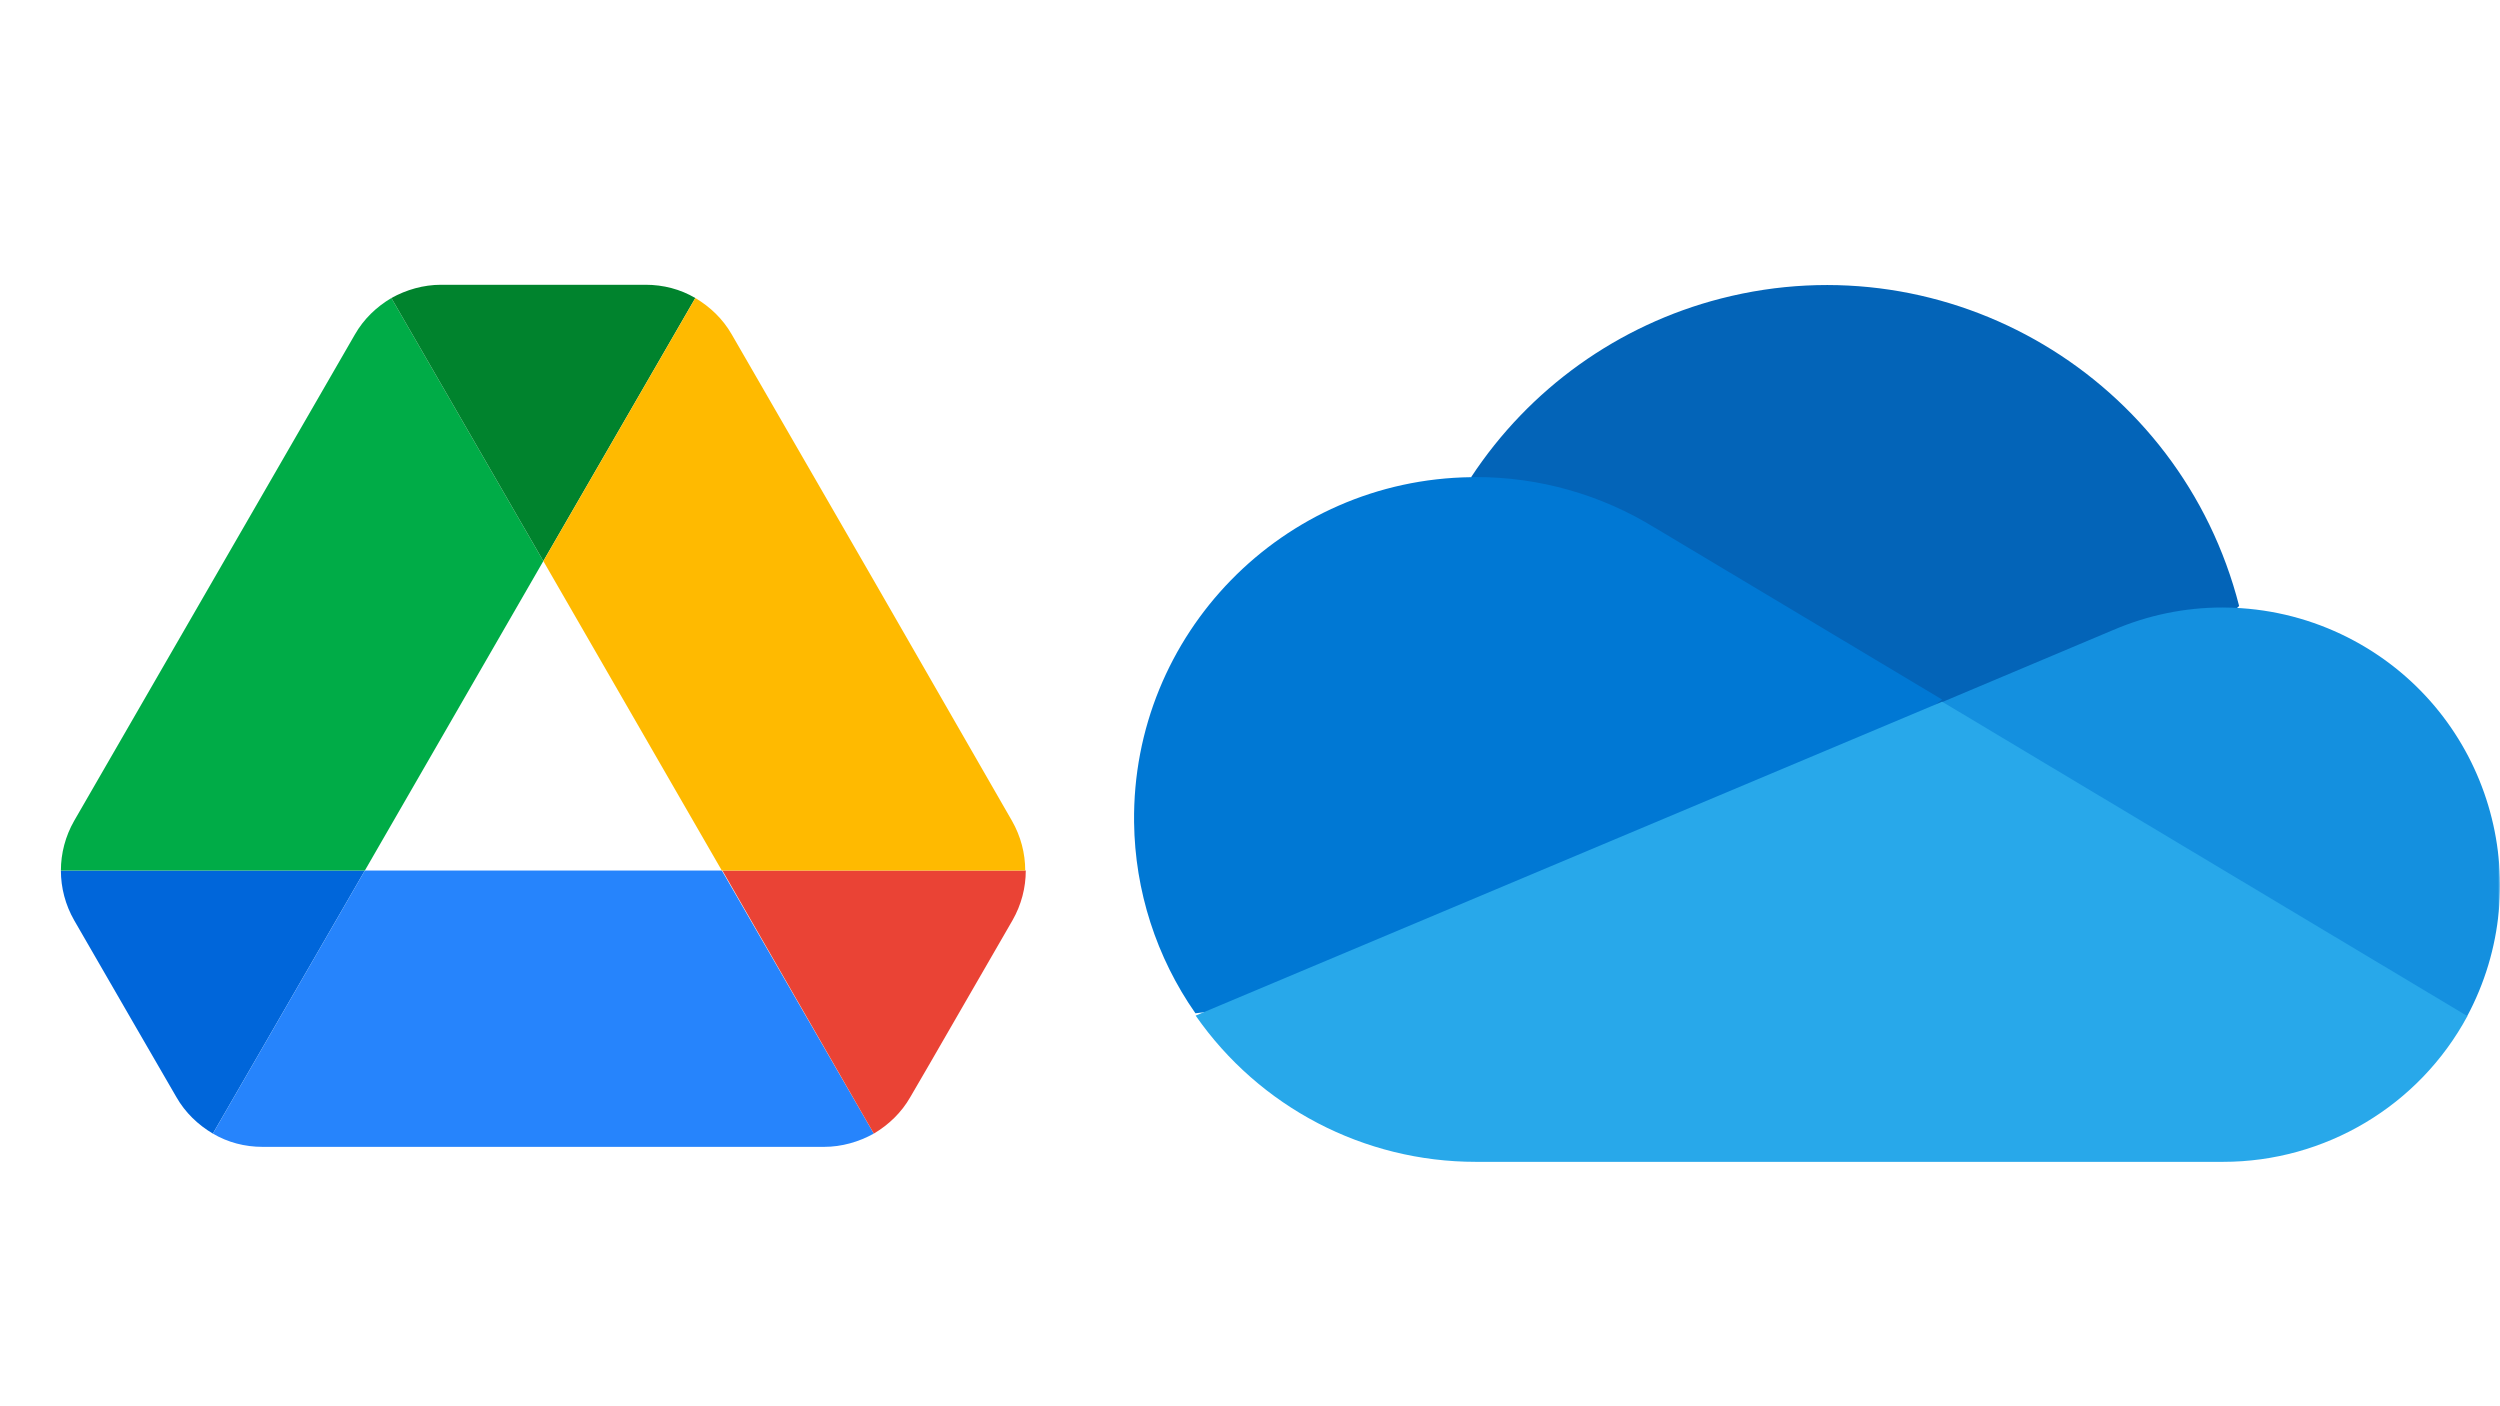 <?xml version="1.0" encoding="UTF-8"?>
<svg width="690px" height="388px" viewBox="0 0 690 388" version="1.1" xmlns="http://www.w3.org/2000/svg" xmlns:xlink="http://www.w3.org/1999/xlink">
    <title>save_notes_x2</title>
    <defs>
        <rect id="path-1" x="0" y="0" width="690" height="388"></rect>
    </defs>
    <g id="Product-&gt;-Software" stroke="none" stroke-width="1" fill="none" fill-rule="evenodd">
        <g id="whiteboard" transform="translate(-15, -2257)">
            <g id="imahe-left" transform="translate(15, 2124)">
                <g id="image_left_text_right">
                    <g id="save_notes_x2" transform="translate(0, 133)">
                        <mask id="mask-2" fill="white">
                            <use xlink:href="#path-1"></use>
                        </mask>
                        <g id="Mask"></g>
                        <g id="Microsoft_Office_OneDrive_(2018–present)" mask="url(#mask-2)" fill-rule="nonzero">
                            <g transform="translate(313, 78)" id="Path">
                                <path d="M227.379,163.669 L305,89.249 C288.877,26.219 224.841,-11.774 161.971,4.391 C133.659,11.67 109.069,29.266 93,53.743 C94.201,53.713 227.379,163.669 227.379,163.669 Z" fill="#0364B8"></path>
                                <path d="M143.824,67.699 L143.821,67.712 C128.944,58.51 111.788,53.646 94.289,53.669 C93.885,53.669 93.488,53.695 93.084,53.7 C41.035,54.344 -0.637,97.007 0.007,148.992 C0.241,167.849 6.14,186.201 16.941,201.669 L133.577,187.079 L223,115.065 L143.824,67.699 Z" fill="#0078D4"></path>
                                <path d="M305.627,89.863 C303.917,89.748 302.199,89.669 300.461,89.669 C290.028,89.659 279.704,91.793 270.128,95.939 L270.126,95.931 L223,115.791 L274.953,180.059 L367.832,202.669 C387.876,165.406 373.96,118.926 336.75,98.854 C327.135,93.667 316.523,90.602 305.627,89.863 L305.627,89.863 L305.627,89.863 Z" fill="#1490DF"></path>
                                <path d="M17,202.309 C34.608,227.608 63.499,242.685 94.337,242.669 L300.563,242.669 C328.734,242.677 354.635,227.229 368,202.447 L223.027,115.669 L17,202.309 Z" fill="#28A8EA"></path>
                            </g>
                        </g>
                        <g id="Drive_Product_Icon" mask="url(#mask-2)" fill-rule="nonzero">
                            <g transform="translate(16, 78)" id="Path">
                                <path d="M20.941,204.521 L32.686,224.807 C35.126,229.077 38.634,232.433 42.752,234.873 L84.696,162.272 L0.808,162.272 C0.808,167 2.028,171.728 4.469,175.999 L20.941,204.521 Z" fill="#0066DA"></path>
                                <path d="M133.962,76.858 L92.018,4.257 C87.899,6.697 84.391,10.052 81.951,14.323 L4.469,148.544 C2.028,152.815 0.808,157.544 0.808,162.272 L84.696,162.272 L133.962,76.858 Z" fill="#00AC47"></path>
                                <path d="M133.962,76.858 L175.906,4.257 C171.787,1.816 167.059,0.596 162.179,0.596 L105.745,0.596 C100.864,0.596 96.135,1.969 92.017,4.257 L133.962,76.858 Z" fill="#00832D"></path>
                                <path d="M183.227,162.272 L84.696,162.272 L42.752,234.873 C46.87,237.314 51.599,238.534 56.479,238.534 L211.444,238.534 C216.325,238.534 221.053,237.161 225.171,234.873 L183.227,162.272 Z" fill="#2684FC"></path>
                                <path d="M225.171,234.873 C229.289,232.433 232.797,229.077 235.237,224.807 L240.118,216.418 L263.454,175.999 C265.895,171.728 267.115,167 267.115,162.272 L183.379,162.272 L225.171,234.873 Z" fill="#EA4335"></path>
                                <path d="M224.713,81.434 L185.972,14.323 C183.532,10.052 180.024,6.697 175.906,4.257 L133.962,76.858 L183.227,162.272 L266.963,162.272 C266.963,157.544 265.742,152.815 263.302,148.544 L224.713,81.434 Z" fill="#FFBA00"></path>
                            </g>
                        </g>
                    </g>
                </g>
            </g>
        </g>
    </g>
</svg>